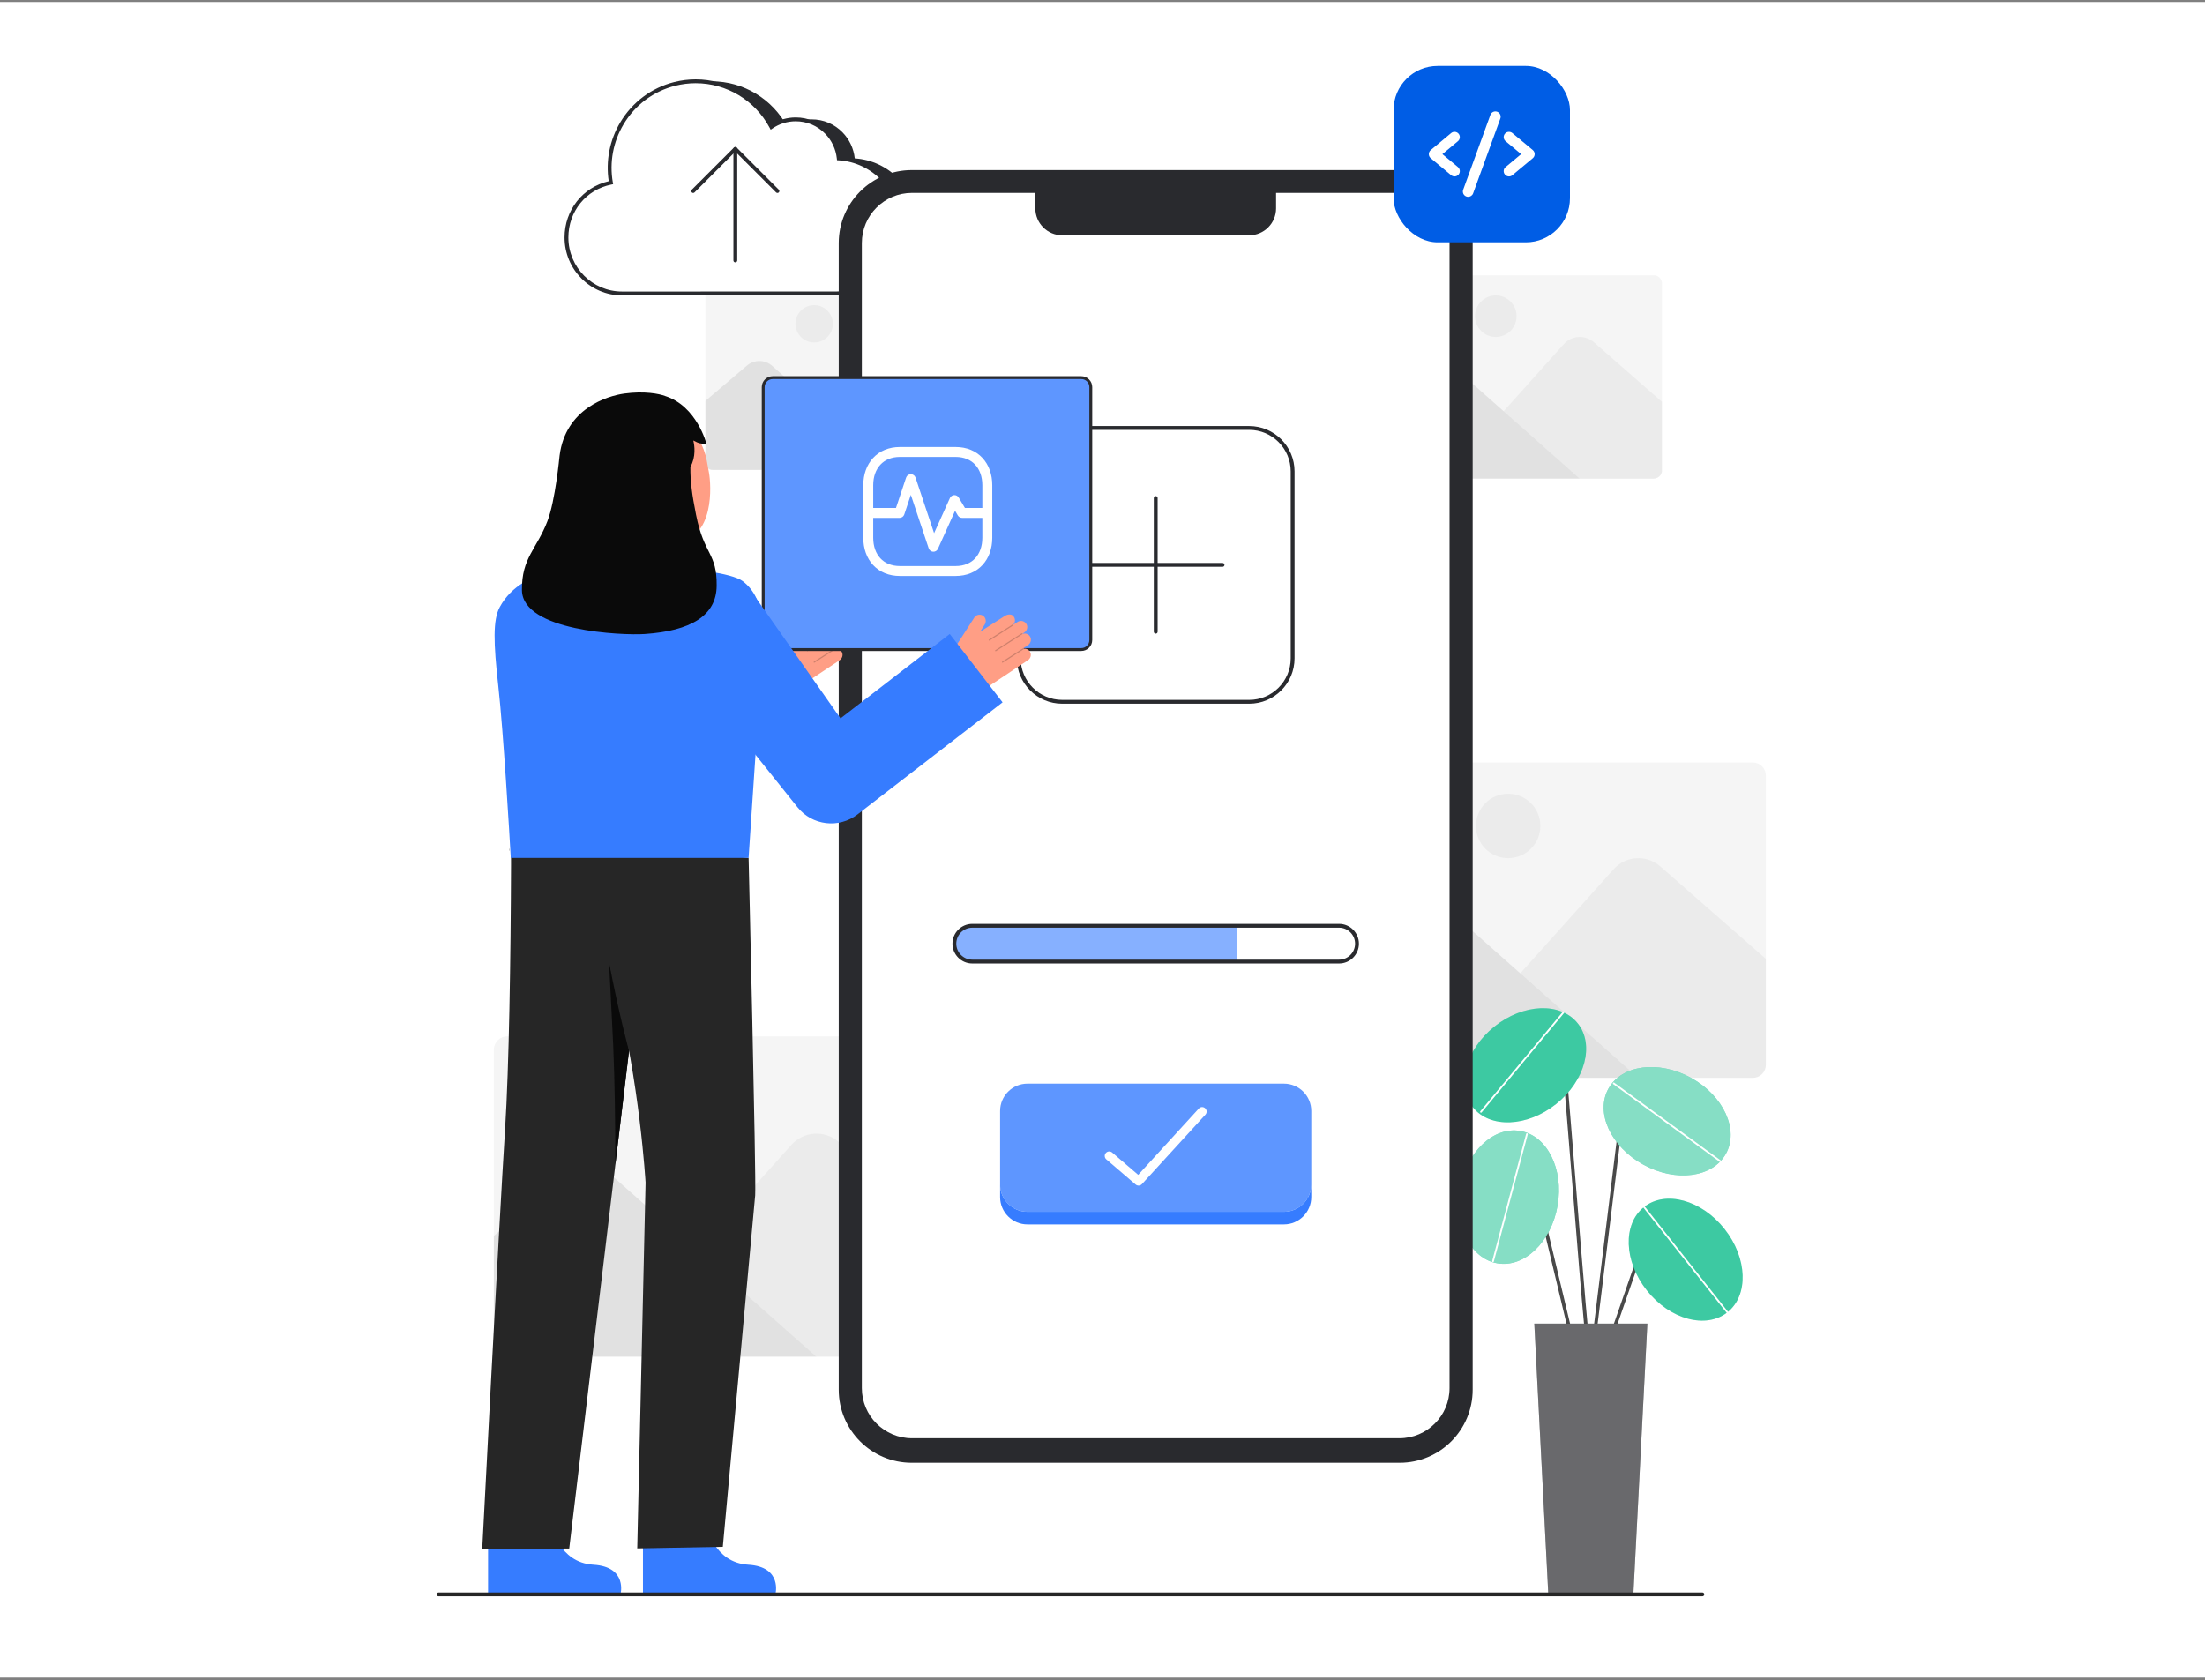 <svg width="500" height="381" viewBox="0 0 500 381" fill="none" xmlns="http://www.w3.org/2000/svg">
<rect x="0" y="0" width="500" height="381" fill="#808080" stroke="none"/>
<rect width="500" height="380" transform="translate(0 0.452)" fill="white"/>
<g clip-path="url(#clip0_10305_29759)">
<path opacity="0.05" d="M374.978 62.422H313.657C312.612 62.422 311.766 63.268 311.766 64.313V106.652C311.766 107.696 312.612 108.543 313.657 108.543H374.978C376.022 108.543 376.869 107.696 376.869 106.652V64.313C376.869 63.268 376.022 62.422 374.978 62.422Z" fill="#292A2E"/>
<path opacity="0.05" d="M339.179 76.415C341.781 76.415 343.89 74.306 343.89 71.704C343.89 69.102 341.781 66.993 339.179 66.993C336.578 66.993 334.469 69.102 334.469 71.704C334.469 74.306 336.578 76.415 339.179 76.415Z" fill="#292A2E"/>
<path opacity="0.05" d="M340.961 93.263L354.617 78.028C356.391 76.049 359.428 75.865 361.427 77.616L376.871 91.138V106.658C376.871 107.699 376.028 108.543 374.987 108.543H358.203" fill="#292A2E"/>
<path opacity="0.1" d="M358.201 108.543L328.589 82.301C326.78 80.697 324.066 80.67 322.225 82.237L311.766 91.138V106.839C311.766 107.78 312.529 108.543 313.47 108.543H358.2L358.201 108.543Z" fill="#292A2E"/>
<path opacity="0.05" d="M216.817 65.087H161.662C160.722 65.087 159.961 65.848 159.961 66.788V104.869C159.961 105.809 160.722 106.57 161.662 106.57H216.817C217.756 106.57 218.518 105.809 218.518 104.869V66.788C218.518 65.848 217.756 65.087 216.817 65.087Z" fill="#292A2E"/>
<path opacity="0.05" d="M184.62 77.672C186.96 77.672 188.857 75.775 188.857 73.436C188.857 71.095 186.96 69.198 184.62 69.198C182.28 69.198 180.383 71.095 180.383 73.436C180.383 75.775 182.28 77.672 184.62 77.672Z" fill="#292A2E"/>
<path opacity="0.05" d="M186.219 92.827L198.502 79.124C200.098 77.344 202.829 77.178 204.628 78.753L218.519 90.915V104.875C218.519 105.811 217.76 106.57 216.824 106.57H201.727" fill="#292A2E"/>
<path opacity="0.1" d="M201.727 106.57L175.093 82.967C173.465 81.525 171.025 81.501 169.369 82.91L159.961 90.916V105.038C159.961 105.884 160.647 106.57 161.494 106.57H201.727Z" fill="#292A2E"/>
<path d="M144.677 66.551C137.731 66.551 132.078 60.86 132.078 53.862C132.078 47.721 136.314 42.605 142.159 41.43C141.35 36.786 142.211 32.053 144.649 27.969C147.331 23.472 151.586 20.297 156.636 19.024C158.193 18.635 159.784 18.436 161.371 18.436C168.599 18.436 175.165 22.45 178.54 28.783C180.158 27.666 182.065 27.069 184.06 27.069C186.714 27.069 189.205 28.116 191.063 30.029C192.616 31.621 193.59 33.712 193.821 35.919C201.605 36.388 207.949 42.908 208.137 50.859C208.231 54.952 206.735 58.837 203.935 61.803C201.125 64.76 197.342 66.45 193.27 66.545L144.677 66.551Z" fill="#292A2E"/>
<path d="M141.052 66.551C134.106 66.551 128.453 60.86 128.453 53.862C128.453 47.721 132.689 42.605 138.534 41.43C137.725 36.786 138.586 32.053 141.024 27.969C143.706 23.472 147.961 20.297 153.011 19.024C154.568 18.635 156.159 18.436 157.746 18.436C164.974 18.436 171.54 22.45 174.915 28.783C176.533 27.666 178.44 27.069 180.435 27.069C183.089 27.069 185.58 28.116 187.438 30.029C188.991 31.621 189.965 33.712 190.196 35.919C197.98 36.388 204.324 42.908 204.512 50.859C204.606 54.952 203.11 58.837 200.31 61.803C197.5 64.76 193.717 66.45 189.645 66.545L141.052 66.551Z" fill="white"/>
<path d="M141.05 66.987C133.863 66.987 128.016 61.099 128.016 53.861C128.016 47.668 132.115 42.476 138.035 41.092C137.33 36.481 138.252 31.757 140.648 27.746C143.388 23.151 147.741 19.903 152.903 18.601C154.5 18.203 156.129 18 157.744 18C164.936 18 171.53 21.881 175.068 28.16C176.675 27.16 178.519 26.633 180.432 26.633C183.213 26.633 185.811 27.731 187.748 29.726C189.278 31.293 190.276 33.336 190.582 35.511C198.477 36.173 204.755 42.841 204.945 50.849C205.042 55.052 203.507 59.048 200.624 62.102C197.728 65.151 193.832 66.883 189.653 66.981L141.05 66.987ZM157.744 18.871C156.2 18.871 154.642 19.065 153.115 19.446C148.18 20.69 144.017 23.796 141.396 28.192C139.035 32.145 138.17 36.819 138.96 41.355L139.033 41.773L138.617 41.856C132.888 43.009 128.886 47.945 128.886 53.861C128.886 60.618 134.342 66.116 141.049 66.116L189.643 66.109C193.578 66.017 197.257 64.381 199.991 61.503C202.715 58.618 204.166 54.841 204.074 50.869C203.892 43.188 197.783 36.812 190.167 36.354L189.798 36.331L189.76 35.964C189.539 33.848 188.602 31.848 187.123 30.333C185.351 28.508 182.975 27.504 180.432 27.504C178.534 27.504 176.711 28.07 175.16 29.141L174.758 29.419L174.529 28.988C171.203 22.748 164.771 18.871 157.744 18.871Z" fill="#292A2E"/>
<path d="M166.74 59.498C166.5 59.498 166.305 59.303 166.305 59.062V33.771C166.305 33.53 166.5 33.336 166.74 33.336C166.981 33.336 167.176 33.53 167.176 33.771V59.062C167.176 59.303 166.981 59.498 166.74 59.498Z" fill="#292A2E"/>
<path d="M176.289 43.758C176.177 43.758 176.066 43.716 175.981 43.631L166.737 34.387L157.493 43.631C157.323 43.801 157.048 43.801 156.878 43.631C156.707 43.461 156.707 43.185 156.878 43.015L166.429 33.463C166.593 33.3 166.882 33.3 167.045 33.463L176.597 43.015C176.767 43.185 176.767 43.461 176.597 43.631C176.512 43.716 176.4 43.758 176.289 43.758Z" fill="#292A2E"/>
<path opacity="0.05" d="M397.484 172.919H302.401C300.782 172.919 299.469 174.231 299.469 175.851V241.501C299.469 243.12 300.782 244.433 302.401 244.433H397.484C399.103 244.433 400.416 243.12 400.416 241.501V175.851C400.416 174.231 399.103 172.919 397.484 172.919Z" fill="#292A2E"/>
<path opacity="0.05" d="M341.984 194.616C346.018 194.616 349.288 191.346 349.288 187.312C349.288 183.278 346.018 180.007 341.984 180.007C337.95 180.007 334.68 183.278 334.68 187.312C334.68 191.346 337.95 194.616 341.984 194.616Z" fill="#292A2E"/>
<path opacity="0.05" d="M344.734 220.74L365.91 197.118C368.66 194.049 373.369 193.764 376.469 196.479L400.416 217.446V241.512C400.416 243.125 399.108 244.433 397.495 244.433H371.47" fill="#292A2E"/>
<path opacity="0.1" d="M371.469 244.433L325.554 203.743C322.749 201.257 318.542 201.215 315.687 203.644L299.469 217.446V241.791C299.469 243.251 300.652 244.434 302.111 244.434H371.47L371.469 244.433Z" fill="#292A2E"/>
<path opacity="0.05" d="M211.529 235.055H114.962C113.318 235.055 111.984 236.388 111.984 238.033V304.707C111.984 306.352 113.318 307.685 114.962 307.685H211.529C213.174 307.685 214.507 306.352 214.507 304.707V238.033C214.507 236.388 213.174 235.055 211.529 235.055Z" fill="#292A2E"/>
<path opacity="0.05" d="M155.161 257.091C159.258 257.091 162.579 253.769 162.579 249.672C162.579 245.575 159.258 242.254 155.161 242.254C151.064 242.254 147.742 245.575 147.742 249.672C147.742 253.769 151.064 257.091 155.161 257.091Z" fill="#292A2E"/>
<path opacity="0.05" d="M157.953 283.623L179.458 259.632C182.252 256.515 187.034 256.226 190.183 258.983L214.503 280.277V304.719C214.503 306.357 213.175 307.686 211.536 307.686H185.105" fill="#292A2E"/>
<path opacity="0.1" d="M185.108 307.685L138.477 266.36C135.628 263.835 131.355 263.792 128.456 266.259L111.984 280.277V305.002C111.984 306.484 113.186 307.685 114.668 307.685H185.108Z" fill="#292A2E"/>
<path d="M360.733 309.93C360.632 309.93 360.53 309.891 360.453 309.814C359.896 309.257 358.988 299.034 356.542 268.597C355.54 256.143 354.595 244.379 353.905 237.23C353.856 236.72 353.658 236.66 353.593 236.641C352.648 236.356 349.776 238.621 348.172 240.604C348.035 240.774 347.786 240.801 347.616 240.663C347.446 240.526 347.419 240.277 347.557 240.107C348.618 238.795 352.074 235.357 353.82 235.883C354.173 235.989 354.609 236.295 354.693 237.154C355.383 244.31 356.329 256.076 357.33 268.534C358.817 287.029 360.501 307.984 361.054 309.303C361.166 309.458 361.152 309.675 361.013 309.814C360.936 309.891 360.834 309.93 360.733 309.93L360.733 309.93Z" fill="#494949"/>
<path d="M352.891 250.349C359.453 245.089 361.628 236.902 357.749 232.062C353.87 227.223 345.405 227.564 338.843 232.824C332.281 238.084 330.106 246.272 333.985 251.111C337.864 255.951 346.329 255.609 352.891 250.349Z" fill="#0CBC8B"/>
<path opacity="0.2" d="M352.891 250.349C359.453 245.089 361.628 236.902 357.749 232.062C353.87 227.223 345.405 227.564 338.843 232.824C332.281 238.084 330.106 246.272 333.985 251.111C337.864 255.951 346.329 255.609 352.891 250.349Z" fill="white"/>
<path d="M335.823 252.342C335.778 252.342 335.734 252.327 335.697 252.296C335.612 252.226 335.601 252.102 335.671 252.018L354.373 229.465C354.442 229.381 354.567 229.369 354.651 229.439C354.735 229.509 354.747 229.633 354.677 229.717L335.975 252.27C335.936 252.317 335.88 252.342 335.823 252.342Z" fill="white"/>
<path d="M364.817 305.095C364.774 305.095 364.73 305.088 364.687 305.073C364.481 305.001 364.372 304.776 364.444 304.57L371.469 284.366C371.89 283.154 372.887 282.25 374.135 281.949C375.383 281.647 376.682 281.997 377.61 282.884L381.324 286.432C381.482 286.582 381.488 286.833 381.337 286.991C381.185 287.148 380.936 287.154 380.777 287.003L377.063 283.456C376.331 282.756 375.306 282.48 374.32 282.718C373.335 282.955 372.549 283.669 372.216 284.626L365.191 304.829C365.134 304.993 364.981 305.095 364.817 305.095Z" fill="#494949"/>
<path d="M391.693 297.617C396.556 293.768 396.267 285.302 391.047 278.707C385.827 272.112 377.653 269.887 372.79 273.737C367.927 277.586 368.216 286.053 373.436 292.647C378.655 299.242 386.829 301.467 391.693 297.617Z" fill="#0CBC8B"/>
<path d="M357.547 308.642C357.368 308.642 357.206 308.52 357.162 308.338L345.373 259.045C345.206 258.346 344.69 257.827 343.992 257.657C343.294 257.487 342.596 257.709 342.126 258.252L338.491 262.452C338.349 262.617 338.099 262.635 337.934 262.492C337.769 262.35 337.75 262.1 337.893 261.935L341.527 257.735C342.186 256.974 343.202 256.65 344.179 256.889C345.156 257.127 345.909 257.883 346.142 258.861L357.931 308.154C357.982 308.367 357.851 308.58 357.639 308.631C357.608 308.638 357.577 308.642 357.547 308.642Z" fill="#494949"/>
<path d="M353.196 273.404C354.629 265.117 350.836 257.542 344.725 256.485C338.613 255.428 332.497 261.29 331.064 269.577C329.631 277.865 333.423 285.44 339.535 286.496C345.647 287.553 351.763 281.692 353.196 273.404Z" fill="#0CBC8B"/>
<path d="M360.732 309.93C360.716 309.93 360.7 309.929 360.683 309.927C360.467 309.9 360.312 309.703 360.339 309.486L367.867 248.364C368.037 246.985 368.967 245.874 370.293 245.463C371.619 245.052 373.015 245.443 373.934 246.484L382.538 256.23C382.683 256.393 382.667 256.643 382.504 256.788C382.34 256.933 382.09 256.917 381.945 256.754L373.341 247.008C372.63 246.203 371.552 245.901 370.527 246.219C369.501 246.536 368.783 247.395 368.652 248.46L361.124 309.583C361.099 309.783 360.929 309.93 360.732 309.93H360.732Z" fill="#494949"/>
<path d="M391.368 261.645C394.37 256.218 390.838 248.518 383.478 244.447C376.119 240.377 367.719 241.476 364.717 246.904C361.715 252.331 365.247 260.031 372.607 264.102C379.966 268.173 388.366 267.073 391.368 261.645Z" fill="#0CBC8B"/>
<path opacity="0.2" d="M391.693 297.617C396.556 293.768 396.267 285.302 391.047 278.707C385.827 272.112 377.653 269.887 372.79 273.737C367.927 277.586 368.216 286.053 373.436 292.647C378.655 299.242 386.829 301.467 391.693 297.617Z" fill="white"/>
<path opacity="0.5" d="M353.196 273.404C354.629 265.117 350.836 257.542 344.725 256.485C338.613 255.428 332.497 261.29 331.064 269.577C329.631 277.865 333.423 285.44 339.535 286.496C345.647 287.553 351.763 281.692 353.196 273.404Z" fill="white"/>
<path opacity="0.5" d="M391.368 261.645C394.37 256.218 390.838 248.518 383.478 244.447C376.119 240.377 367.719 241.476 364.717 246.904C361.715 252.331 365.247 260.031 372.607 264.102C379.966 268.173 388.366 267.073 391.368 261.645Z" fill="white"/>
<path d="M370.363 361.792H351.105L347.914 300.177H373.554L370.363 361.792Z" fill="#292A2E"/>
<path opacity="0.3" d="M370.363 361.792H351.105L347.914 300.177H373.554L370.363 361.792Z" fill="white"/>
<path d="M391.695 297.814C391.637 297.814 391.579 297.788 391.54 297.739L372.636 273.858C372.569 273.772 372.583 273.648 372.669 273.58C372.755 273.512 372.879 273.527 372.947 273.612L391.85 297.493C391.918 297.579 391.903 297.703 391.817 297.771C391.781 297.8 391.738 297.814 391.695 297.814Z" fill="white"/>
<path d="M390.114 263.559C390.073 263.559 390.032 263.547 389.997 263.521L365.808 245.859C365.719 245.794 365.7 245.671 365.765 245.582C365.829 245.494 365.953 245.475 366.041 245.539L390.231 263.202C390.319 263.266 390.338 263.39 390.274 263.478C390.235 263.531 390.175 263.559 390.114 263.559H390.114Z" fill="white"/>
<path d="M338.55 286.238C338.533 286.238 338.516 286.236 338.498 286.231C338.393 286.204 338.33 286.095 338.358 285.989L346.059 257.139C346.087 257.033 346.197 256.971 346.301 256.999C346.406 257.027 346.469 257.136 346.441 257.241L338.74 286.092C338.717 286.18 338.637 286.238 338.55 286.238Z" fill="white"/>
<path d="M317.371 38.571H206.757C197.606 38.571 190.188 45.989 190.188 55.14V315.169C190.188 324.32 197.606 331.738 206.757 331.738H317.371C326.522 331.738 333.94 324.32 333.94 315.169V55.14C333.94 45.989 326.522 38.571 317.371 38.571Z" fill="#292A2E"/>
<path d="M317.318 43.744H206.807C200.523 43.744 195.43 48.838 195.43 55.121V314.8C195.43 321.083 200.523 326.177 206.807 326.177H317.318C323.601 326.177 328.695 321.083 328.695 314.8V55.121C328.695 48.838 323.601 43.744 317.318 43.744Z" fill="white"/>
<path d="M234.773 41.605H289.361V47.254C289.361 50.625 286.624 53.362 283.253 53.362H240.882C237.51 53.362 234.773 50.625 234.773 47.254V41.605Z" fill="#292A2E"/>
<path d="M283.271 97.052H240.863C235.424 97.052 231.016 101.461 231.016 106.9V149.308C231.016 154.747 235.424 159.156 240.863 159.156H283.271C288.71 159.156 293.119 154.747 293.119 149.308V106.9C293.119 101.461 288.71 97.052 283.271 97.052Z" fill="white"/>
<path d="M283.269 159.591H240.861C235.191 159.591 230.578 154.978 230.578 149.308V106.9C230.578 101.23 235.191 96.617 240.861 96.617H283.269C288.939 96.617 293.552 101.23 293.552 106.9V149.308C293.552 154.978 288.939 159.591 283.269 159.591ZM240.861 97.488C235.671 97.488 231.449 101.71 231.449 106.9V149.308C231.449 154.498 235.671 158.72 240.861 158.72H283.269C288.459 158.72 292.681 154.498 292.681 149.308V106.9C292.681 101.71 288.459 97.488 283.269 97.488H240.861Z" fill="#292A2E"/>
<path opacity="0.6" d="M280.448 209.952V218.069H220.473C218.23 218.069 216.414 216.253 216.414 214.011C216.414 212.887 216.867 211.877 217.603 211.141C218.334 210.405 219.353 209.952 220.473 209.952H280.448Z" fill="#367CFF"/>
<path d="M303.65 218.506H220.471C217.993 218.506 215.977 216.489 215.977 214.011C215.977 211.533 217.993 209.516 220.471 209.516H303.65C306.128 209.516 308.144 211.533 308.144 214.011C308.144 216.489 306.128 218.506 303.65 218.506ZM220.471 210.387C218.473 210.387 216.847 212.012 216.847 214.01C216.847 216.009 218.473 217.634 220.471 217.634H303.65C305.648 217.634 307.274 216.009 307.274 214.01C307.274 212.012 305.648 210.387 303.65 210.387H220.471Z" fill="#292A2E"/>
<path opacity="0.8" d="M291.141 245.75H232.986C229.559 245.75 226.781 248.528 226.781 251.955V268.614C226.781 272.041 229.559 274.819 232.986 274.819H291.141C294.567 274.819 297.345 272.041 297.345 268.614V251.955C297.345 248.528 294.567 245.75 291.141 245.75Z" fill="#367CFF"/>
<path d="M297.343 268.615V271.47C297.343 274.896 294.565 277.674 291.139 277.674H232.985C229.559 277.674 226.781 274.896 226.781 271.47V268.615C226.781 272.041 229.559 274.819 232.985 274.819H291.139C294.565 274.819 297.343 272.042 297.343 268.615Z" fill="#367CFF"/>
<path d="M258.184 268.872C257.948 268.872 257.712 268.791 257.52 268.627L250.864 262.922C250.436 262.556 250.387 261.912 250.753 261.485C251.12 261.057 251.764 261.008 252.191 261.374L258.098 266.436L271.841 251.399C272.221 250.982 272.866 250.954 273.282 251.334C273.697 251.714 273.726 252.358 273.347 252.774L258.937 268.541C258.736 268.761 258.461 268.873 258.184 268.873L258.184 268.872Z" fill="white"/>
<path d="M262.068 143.7C261.828 143.7 261.633 143.505 261.633 143.264V112.943C261.633 112.702 261.828 112.508 262.068 112.508C262.309 112.508 262.504 112.702 262.504 112.943V143.264C262.504 143.505 262.309 143.7 262.068 143.7Z" fill="#292A2E"/>
<path d="M277.225 128.539H246.904C246.664 128.539 246.469 128.345 246.469 128.104C246.469 127.863 246.664 127.669 246.904 127.669H277.225C277.466 127.669 277.661 127.863 277.661 128.104C277.661 128.345 277.466 128.539 277.225 128.539Z" fill="#292A2E"/>
<path d="M173.373 147.619L178.234 140.057C178.681 139.361 179.634 139.186 180.303 139.703C180.897 140.162 180.992 141.026 180.587 141.657L179.545 143.279L185.163 139.684C185.78 139.273 186.801 139.165 187.216 139.888C187.59 140.45 187.509 141.181 187.064 141.652C187.069 141.658 187.075 141.661 187.078 141.668C187.081 141.673 187.082 141.678 187.084 141.683L188.037 141.05C188.771 140.562 189.794 140.846 190.147 141.709C190.406 142.342 190.136 143.07 189.567 143.448L189.162 143.718C189.164 143.733 189.164 143.749 189.161 143.764C189.795 143.526 190.536 143.766 190.894 144.389C191.273 145.048 191.024 145.896 190.39 146.317L189.384 146.986C189.425 146.988 189.465 147.007 189.489 147.044C189.503 147.066 189.508 147.091 189.508 147.115C190.109 147.063 190.721 147.394 190.967 148.037C191.207 148.664 190.932 149.372 190.374 149.743L181.88 155.389C179.449 157.005 176.281 156.984 173.872 155.336C171.76 153.892 171.18 151.031 172.564 148.879L173.374 147.618L173.373 147.619Z" fill="#FF9E85"/>
<g opacity="0.2">
<path d="M181.523 145.237C181.562 145.296 181.642 145.313 181.702 145.274L187.041 141.849C187.102 141.81 187.119 141.729 187.08 141.668C187.048 141.608 186.96 141.589 186.899 141.628L181.56 145.053C181.499 145.092 181.482 145.173 181.521 145.235L181.523 145.237Z" fill="#0C0C0C"/>
</g>
<g opacity="0.2">
<path d="M182.968 147.634C183.007 147.693 183.088 147.71 183.148 147.671L189.105 143.848C189.166 143.809 189.184 143.728 189.145 143.666C189.109 143.611 189.025 143.588 188.963 143.627L183.006 147.45C182.945 147.489 182.927 147.57 182.966 147.631L182.968 147.634Z" fill="#0C0C0C"/>
</g>
<g opacity="0.2">
<path d="M184.515 150.238C184.554 150.297 184.634 150.314 184.695 150.275L189.447 147.226C189.508 147.187 189.526 147.106 189.486 147.044C189.445 146.984 189.366 146.966 189.305 147.005L184.553 150.054C184.492 150.093 184.474 150.174 184.513 150.235L184.515 150.238Z" fill="#0C0C0C"/>
</g>
<path d="M131.417 135.356L153.91 171.478L139.781 169.181L172.66 143.776L184.641 159.282L151.762 184.687C147.482 187.994 141.332 187.205 138.026 182.926C137.967 182.849 137.91 182.773 137.853 182.695L137.633 182.39L112.766 147.86L131.417 135.357V135.356Z" fill="#367CFF"/>
<path d="M125.069 345.993C125.069 345.993 126.688 354.385 134.547 354.853C142.404 355.321 140.7 361.581 140.7 361.581H110.672V346.578L125.069 345.993Z" fill="#367CFF"/>
<path d="M115.804 192.896C115.804 192.896 115.898 190.373 115.879 196.097C115.804 217.443 115.434 241.827 114.529 256.095C113.074 279.033 109.344 351.349 109.344 351.349L129.076 351.183L148.201 192.029L115.804 192.896Z" fill="#262626"/>
<path d="M138.086 218.07C138.086 218.07 138.904 233.561 139.055 237.198C139.406 245.609 139.528 254.317 139.528 264.19L142.638 238.307C142.638 238.307 140.362 230.195 138.086 218.07Z" fill="#0A0A0A"/>
<path d="M160.194 345.993C160.194 345.993 161.813 354.385 169.672 354.853C177.529 355.321 175.825 361.581 175.825 361.581H145.797V346.578L160.195 345.993H160.194Z" fill="#367CFF"/>
<path d="M169.751 194.554C169.751 194.554 171.499 267.513 171.243 271.079L163.904 350.796L144.498 351.155L146.389 268.195C146.389 268.195 145.056 245.311 139.526 224.062C136.689 213.158 135.003 201.987 134.445 190.735L169.751 194.554Z" fill="#262626"/>
<path d="M115.588 192.894L115.523 192.898C115.523 192.898 115.57 191.653 115.588 192.894Z" fill="#333333"/>
<path d="M172.527 154.057C172.12 158.838 170.14 188.665 169.749 194.554H115.826C115.521 189.243 114.153 166.018 112.998 155.632C111.896 145.721 111.747 140.592 113.332 137.662C115.924 132.873 120.99 130.273 125.818 129.619C128.767 129.221 133.201 128.934 133.201 128.934C133.201 128.934 133.576 136.529 142.529 136.952C154.716 137.527 153.902 128.934 153.963 128.934C155.937 128.934 165.904 129.863 168.447 131.819C173.879 135.999 173.39 143.925 172.527 154.057V154.057Z" fill="#367CFF"/>
<path d="M158.904 129.209C158.848 129.202 157.292 135.057 145.149 134.146C136.742 133.516 134.692 127.795 134.5 127.795C135.406 127.602 136.878 127.402 137.281 127.187C138.605 126.476 139.569 125.61 140.054 123.752C140.434 122.299 140.627 116.705 140.627 113.898L153.563 116.805C153.383 119.971 152.121 127.31 156.544 128.609C157.279 128.824 158.072 129.022 158.905 129.209H158.904Z" fill="#FF9E85"/>
<path d="M153.111 123.029C148.011 123.431 141.461 121.278 140.216 114.474L139.094 108.335C137.85 101.532 140.414 95.363 146.82 94.191C153.226 93.02 159.023 97.659 160.267 104.463L160.764 107.181C161.241 109.792 162.209 122.311 153.111 123.029Z" fill="#FF9E85"/>
<path d="M157.841 116.782C156.926 112.183 156.506 109.114 156.555 105.877C157.845 103.616 157.505 101.02 157.212 99.898C158.476 100.588 159.004 100.663 160.194 100.663C160.194 100.663 158.062 92.106 150.815 89.803C149.482 89.285 146.079 88.629 141.562 89.249C137.719 89.776 128.247 92.649 126.894 103.313C126.894 103.313 126.893 103.316 126.893 103.319C126.848 103.672 125.939 113.498 124.126 118.212C121.688 124.549 118.267 126.518 118.353 133.83C118.464 143.151 141.127 144.124 146.184 143.783C156.613 143.079 162.434 139.651 162.51 132.872C162.594 125.278 159.674 125.983 157.842 116.782L157.841 116.782Z" fill="#0A0A0A"/>
<path d="M245.19 85.638H175.22C174.029 85.638 173.062 86.603 173.062 87.795V145.15C173.062 146.341 174.029 147.307 175.22 147.307H245.19C246.382 147.307 247.348 146.341 247.348 145.15V87.795C247.348 86.603 246.382 85.638 245.19 85.638Z" fill="#5E96FF"/>
<path fill-rule="evenodd" clip-rule="evenodd" d="M197.993 103.846C199.469 102.262 201.572 101.375 204.055 101.375H216.705C219.194 101.375 221.297 102.261 222.773 103.846C224.241 105.422 225.004 107.598 225.004 110.039V121.958C225.004 124.398 224.241 126.574 222.773 128.15C221.297 129.735 219.193 130.621 216.703 130.621H204.055C201.566 130.621 199.463 129.735 197.987 128.15C196.52 126.574 195.758 124.398 195.758 121.958V110.039C195.758 107.596 196.524 105.421 197.993 103.846ZM199.639 105.38C198.623 106.47 198.008 108.064 198.008 110.039V121.958C198.008 123.934 198.621 125.528 199.634 126.617C200.639 127.696 202.122 128.371 204.055 128.371H216.703C218.637 128.371 220.121 127.696 221.126 126.616C222.141 125.527 222.754 123.934 222.754 121.958V110.039C222.754 108.062 222.141 106.469 221.127 105.38C220.121 104.3 218.638 103.625 216.705 103.625H204.055C202.129 103.625 200.646 104.299 199.639 105.38Z" fill="white"/>
<path fill-rule="evenodd" clip-rule="evenodd" d="M206.535 107.539C207.019 107.539 207.449 107.849 207.602 108.308L211.813 120.916L215.403 112.945C215.575 112.562 215.946 112.307 216.365 112.284C216.784 112.26 217.181 112.471 217.395 112.832L218.805 115.2H223.871C224.492 115.2 224.996 115.704 224.996 116.325C224.996 116.947 224.492 117.45 223.871 117.45H218.165C217.768 117.45 217.401 117.241 217.198 116.901L216.567 115.839L212.683 124.463C212.493 124.885 212.063 125.148 211.6 125.124C211.138 125.101 210.737 124.797 210.59 124.357L206.536 112.219L205.049 116.681C204.896 117.14 204.466 117.45 203.981 117.45H196.875C196.254 117.45 195.75 116.947 195.75 116.325C195.75 115.704 196.254 115.2 196.875 115.2H203.171L205.468 108.309C205.621 107.849 206.051 107.539 206.535 107.539Z" fill="white"/>
<path d="M245.188 147.634H175.219C173.849 147.634 172.734 146.519 172.734 145.15V87.795C172.734 86.425 173.849 85.311 175.219 85.311H245.188C246.558 85.311 247.673 86.426 247.673 87.795V145.15C247.673 146.52 246.558 147.634 245.188 147.634ZM175.219 85.964C174.209 85.964 173.388 86.786 173.388 87.795V145.15C173.388 146.159 174.209 146.981 175.219 146.981H245.188C246.198 146.981 247.019 146.159 247.019 145.15V87.795C247.019 86.786 246.198 85.964 245.188 85.964H175.219Z" fill="#292A2E"/>
<path d="M216.068 147.619L220.929 140.057C221.377 139.361 222.329 139.186 222.999 139.703C223.592 140.162 223.688 141.026 223.282 141.657L222.24 143.279L227.858 139.684C228.475 139.273 229.496 139.165 229.911 139.888C230.285 140.45 230.205 141.181 229.759 141.652C229.764 141.658 229.77 141.661 229.774 141.668C229.777 141.673 229.777 141.678 229.78 141.683L230.732 141.05C231.467 140.562 232.489 140.846 232.842 141.709C233.101 142.342 232.831 143.07 232.263 143.448L231.857 143.718C231.859 143.733 231.859 143.749 231.856 143.764C232.49 143.526 233.231 143.766 233.589 144.389C233.969 145.048 233.719 145.896 233.086 146.317L232.079 146.986C232.12 146.988 232.16 147.007 232.185 147.044C232.199 147.066 232.203 147.091 232.203 147.115C232.804 147.063 233.416 147.394 233.662 148.037C233.902 148.664 233.628 149.372 233.069 149.743L224.576 155.389C222.145 157.005 218.976 156.984 216.567 155.336C214.456 153.892 213.876 151.031 215.259 148.879L216.069 147.618L216.068 147.619Z" fill="#FF9E85"/>
<g opacity="0.2">
<path d="M224.21 145.237C224.25 145.296 224.33 145.313 224.39 145.274L229.728 141.849C229.789 141.81 229.807 141.729 229.768 141.668C229.736 141.608 229.647 141.589 229.586 141.628L224.248 145.053C224.187 145.092 224.169 145.173 224.208 145.235L224.21 145.237Z" fill="#0C0C0C"/>
</g>
<g opacity="0.2">
<path d="M225.663 147.634C225.703 147.693 225.783 147.71 225.843 147.671L231.8 143.848C231.861 143.809 231.879 143.728 231.84 143.666C231.804 143.611 231.72 143.588 231.659 143.627L225.701 147.45C225.64 147.489 225.622 147.57 225.661 147.631L225.663 147.634Z" fill="#0C0C0C"/>
</g>
<g opacity="0.2">
<path d="M227.21 150.238C227.25 150.297 227.33 150.314 227.39 150.275L232.142 147.226C232.203 147.187 232.221 147.106 232.182 147.044C232.141 146.984 232.061 146.966 232 147.005L227.248 150.054C227.187 150.093 227.169 150.174 227.208 150.235L227.21 150.238Z" fill="#0C0C0C"/>
</g>
<path d="M170.034 133.637L196.31 171.055L182.482 169.181L215.361 143.776L227.342 159.282L194.463 184.687C190.229 187.958 184.165 187.222 180.834 183.063L180.634 182.813L152.07 147.11L170.035 133.637L170.034 133.637Z" fill="#367CFF"/>
<path d="M99.436 362.016H386.025C386.265 362.016 386.46 361.821 386.46 361.581C386.46 361.34 386.265 361.145 386.025 361.145H99.436C99.195 361.145 99 361.34 99 361.581C99 361.821 99.195 362.016 99.436 362.016Z" fill="#262626"/>
</g>
<rect x="316" y="14.953" width="40" height="40" rx="10" fill="#005DE5"/>
<path fill-rule="evenodd" clip-rule="evenodd" d="M337.958 26.057C338.186 25.434 338.875 25.115 339.496 25.339C340.119 25.566 340.441 26.255 340.214 26.877L334.044 43.847C333.867 44.336 333.406 44.638 332.916 44.638C332.779 44.638 332.641 44.614 332.506 44.565C331.883 44.338 331.562 43.651 331.788 43.028L337.958 26.057ZM330.749 30.328C330.325 29.819 329.569 29.75 329.06 30.175L324.432 34.031C324.158 34.259 324 34.596 324 34.953C324 35.309 324.158 35.647 324.432 35.874L329.06 39.732C329.284 39.919 329.557 40.011 329.827 40.011C330.171 40.011 330.512 39.863 330.749 39.578C331.174 39.07 331.105 38.313 330.596 37.889L327.074 34.953L330.596 32.018C331.105 31.594 331.174 30.837 330.749 30.328ZM347.57 34.031L342.942 30.174C342.432 29.751 341.676 29.818 341.252 30.328C340.827 30.837 340.896 31.594 341.406 32.017L344.927 34.952L341.406 37.889C340.896 38.312 340.827 39.069 341.252 39.578C341.49 39.862 341.83 40.01 342.174 40.01C342.445 40.01 342.717 39.919 342.942 39.732L347.57 35.874C347.843 35.646 348.001 35.309 348.001 34.952C348.001 34.596 347.843 34.259 347.57 34.031Z" fill="white"/>
<defs>
<clipPath id="clip0_10305_29759">
<rect width="301.413" height="344.016" fill="white" transform="translate(99 18)"/>
</clipPath>
</defs>
</svg>
